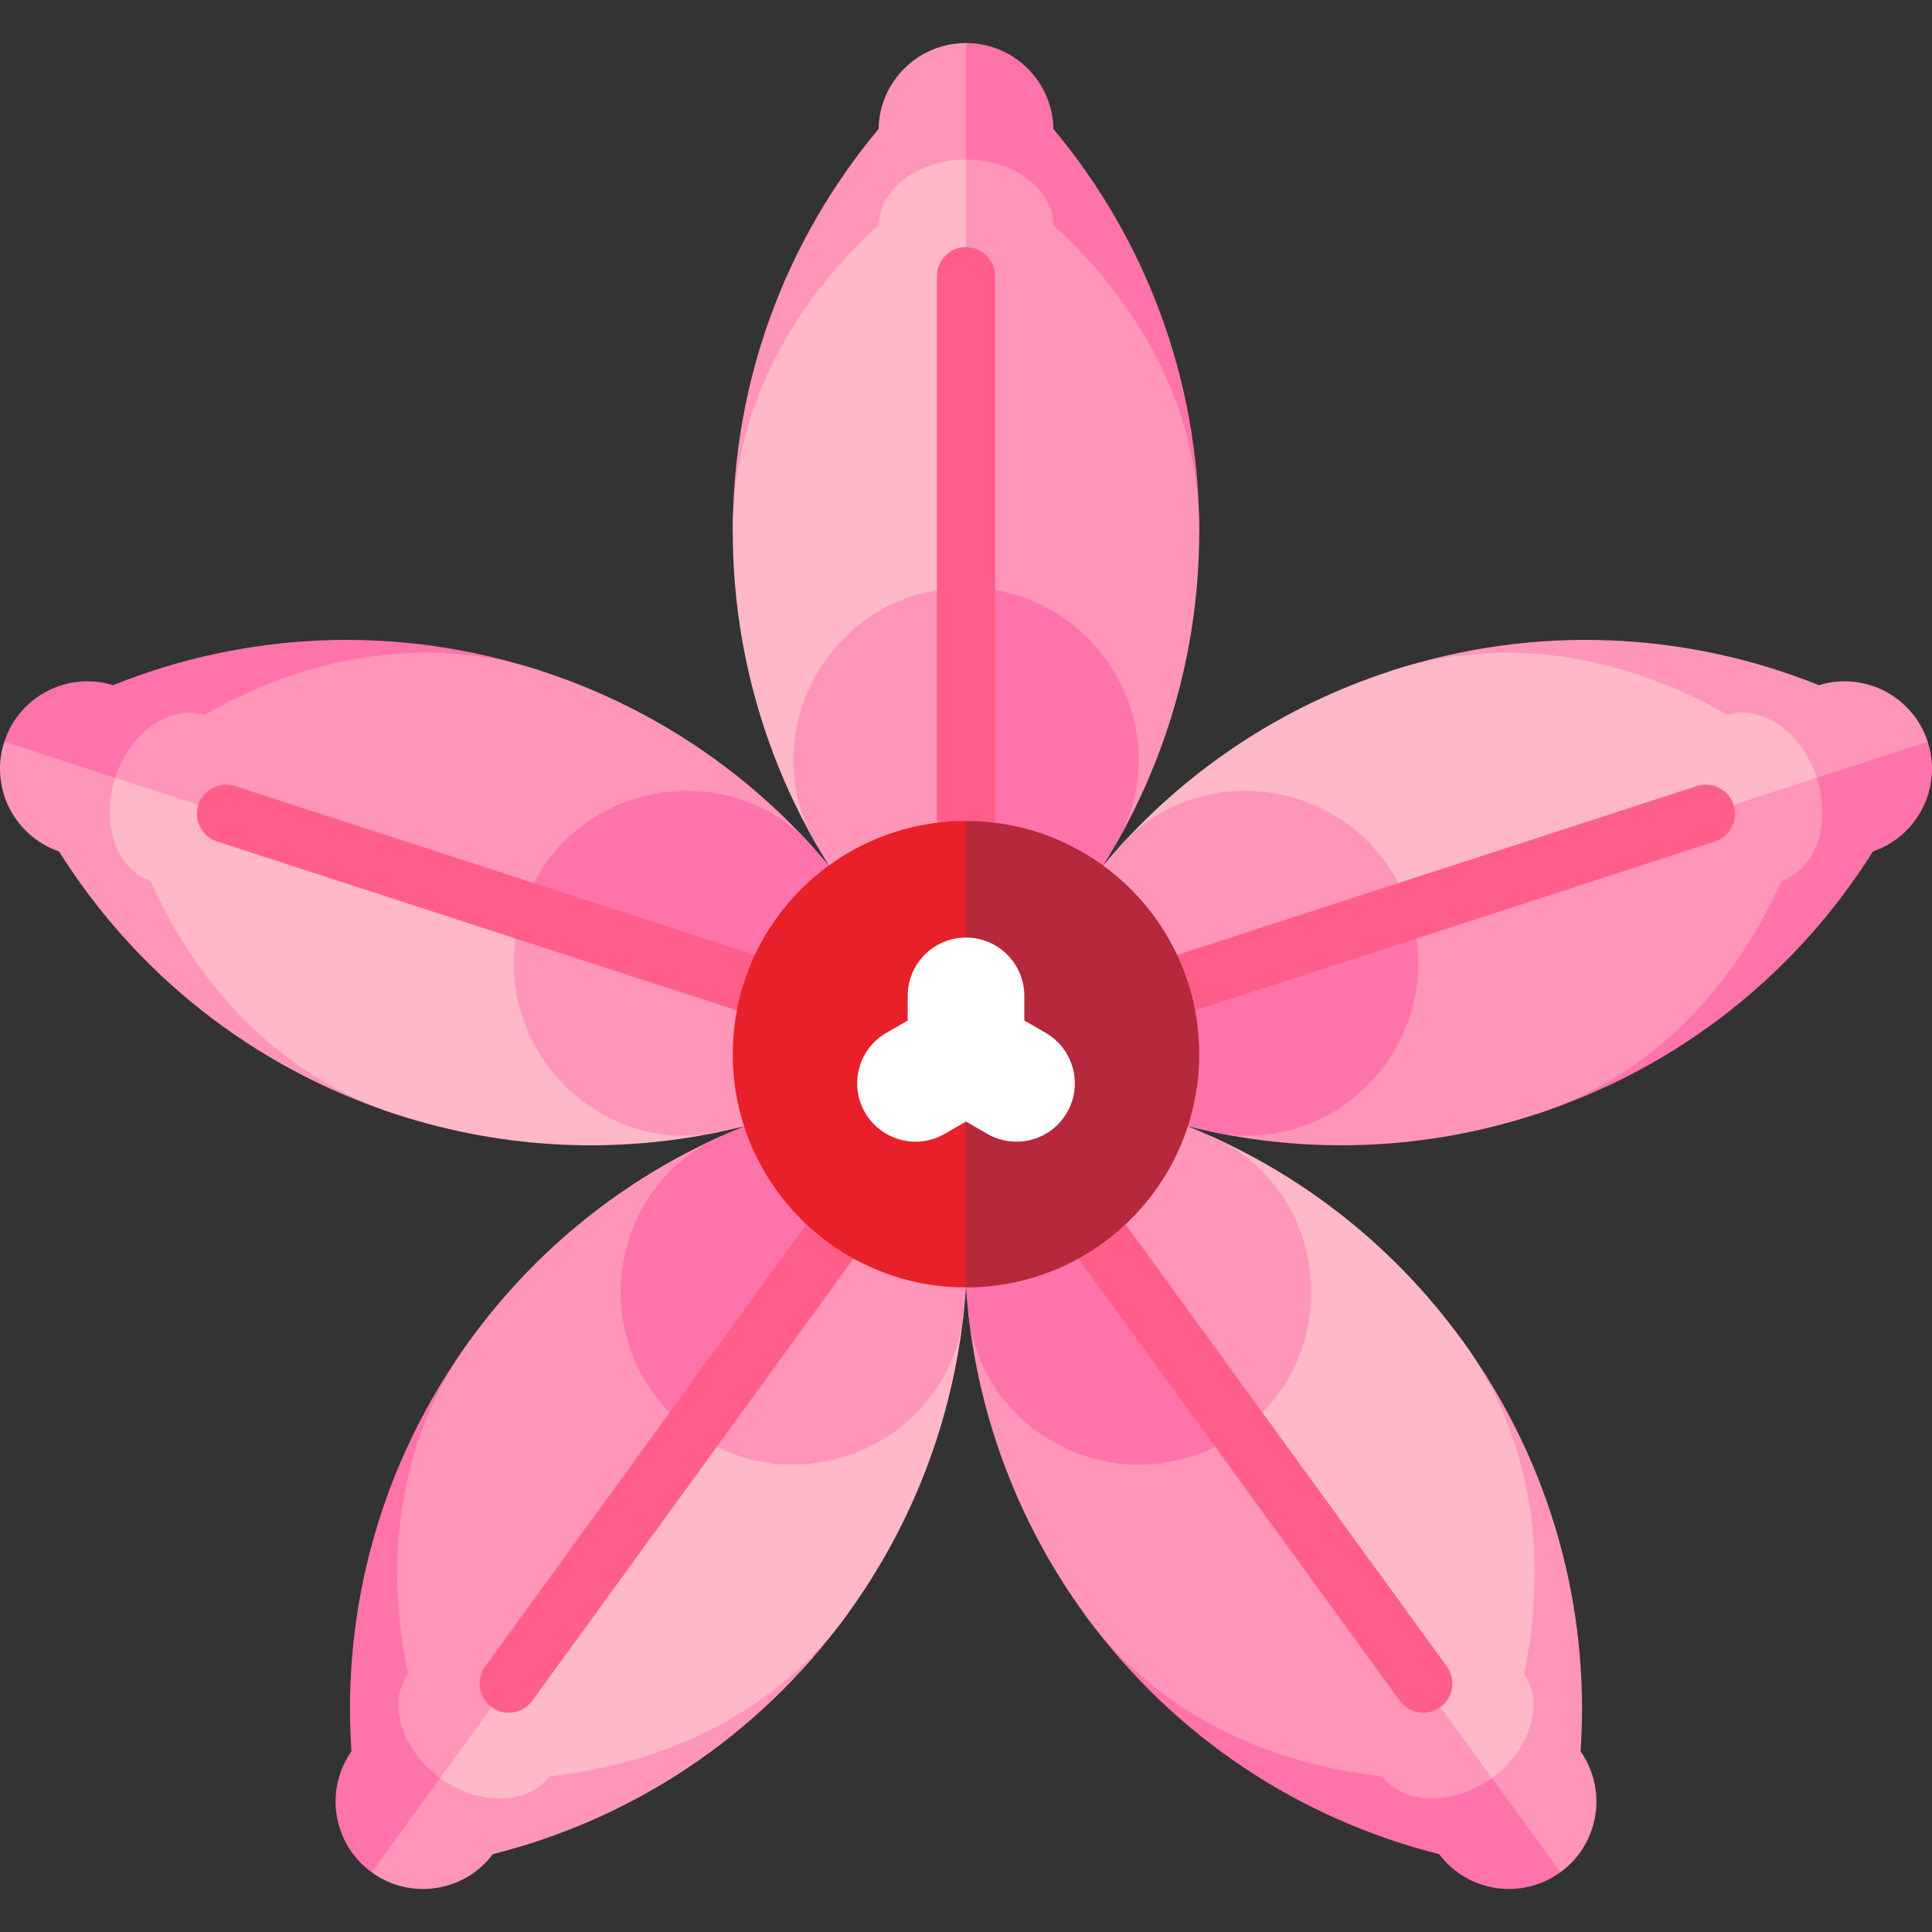 <svg xmlns="http://www.w3.org/2000/svg" id="Capa_1" height="512" viewBox="0 0 497 497" width="512"><rect x="0" y="0" width="497" height="497" fill="#333333" stroke="none"/><g><path d="m270.99 33.183c-.206-12.249-10.192-22.116-22.49-22.116l-29.999 125.632h89.998c0-39.434-14.112-75.533-37.509-103.516z" fill="#ff73ab"></path><path d="m226.01 33.183c-23.398 27.984-37.509 64.083-37.509 103.516h59.999v-125.632c-12.297 0-22.284 9.867-22.49 22.116z" fill="#ff95b9"></path><path d="m308.499 136.699c0-30.017-14.111-57.497-37.509-78.798-.206-9.324-10.192-16.835-22.49-16.835l-29.999 176.1h68.549c13.596-23.662 21.449-51.181 21.449-80.467z" fill="#ff95b9"></path><path d="m226.01 57.901c-23.398 21.302-37.509 48.781-37.509 78.798 0 29.286 7.852 56.805 21.449 80.467h38.55v-176.1c-12.297 0-22.284 7.511-22.49 16.835z" fill="#ffb8c7"></path><path d="m248.5 151.194s-15 59.999-15 59.999l15 59.999 35.266-48.54c1.134-1.804 2.233-3.632 3.297-5.485 16.863-29.36-4.705-65.973-38.563-65.973z" fill="#ff73ab"></path><path d="m248.5 151.194c-33.858 0-55.426 36.613-38.563 65.972 1.064 1.853 2.163 3.681 3.297 5.485l35.266 48.54z" fill="#ff95b9"></path><path d="m29.09 176.253c-11.713-3.589-24.183 2.859-27.983 14.555l110.213 67.354 27.811-85.593c-37.504-12.186-76.197-9.921-110.041 3.684z" fill="#ff73ab"></path><path d="m15.191 219.032c19.384 30.9 49.355 55.476 86.859 67.661l18.541-57.062-119.484-38.823c-3.8 11.696 2.498 24.243 14.084 28.224z" fill="#ff95b9"></path><path d="m139.131 172.569c-28.548-9.276-59.043-4.347-86.532 11.323-8.931-2.686-19.161 4.491-22.961 16.187l158.211 82.949 21.183-65.194c-18.302-20.244-42.048-36.215-69.901-45.265z" fill="#ff95b9"></path><path d="m38.699 226.67c13.029 28.835 34.802 50.747 63.351 60.023 27.853 9.05 56.452 10.086 83.157 4.466l11.912-36.663-167.481-54.417c-3.8 11.695.257 23.514 9.061 26.591z" fill="#ffb8c7"></path><path d="m134.376 234.11s52.427 32.806 52.427 32.806l61.697 4.275-35.266-48.54c-1.365-1.636-2.765-3.246-4.198-4.831-22.712-25.11-64.198-15.911-74.66 16.29z" fill="#ff73ab"></path><path d="m134.376 234.11c-10.463 32.201 17.693 64.027 50.827 57.063 2.091-.439 4.169-.92 6.235-1.441l57.062-18.541s-114.124-37.081-114.124-37.081z" fill="#ff95b9"></path><path d="m90.407 450.525c-7.033 10.03-4.754 23.883 5.195 31.111l98.115-84.005-72.81-52.9c-23.178 31.903-32.98 69.402-30.5 105.794z" fill="#ff73ab"></path><path d="m126.797 476.964c35.377-8.887 68.012-29.797 91.191-61.699l-48.54-35.266-73.845 101.637c9.949 7.229 23.828 5.116 31.194-4.672z" fill="#ff95b9"></path><path d="m120.907 344.731c-17.644 24.285-22.379 54.81-15.971 85.796-5.314 7.664-1.649 19.611 8.299 26.839l127.779-124.835-55.457-40.292c-24.908 11.151-47.435 28.799-64.65 52.492z" fill="#ff95b9"></path><path d="m141.326 456.966c31.45-3.481 59.018-17.417 76.662-41.702 17.214-23.693 27.037-50.572 29.945-77.707l-31.187-22.659-103.51 142.469c9.949 7.228 22.443 7.021 28.09-.401z" fill="#ffb8c7"></path><path d="m177.967 368.271s47.401-39.723 47.401-39.723l23.131-57.357-57.062 18.541c-1.978.793-3.942 1.626-5.891 2.499-30.899 13.841-34.97 56.139-7.579 76.04z" fill="#ff73ab"></path><path d="m177.967 368.271c27.391 19.901 66.361 2.958 69.976-30.706.228-2.124.414-4.25.557-6.375v-59.999s-70.533 97.08-70.533 97.08z" fill="#ff95b9"></path><path d="m370.203 476.964c7.366 9.788 21.245 11.901 31.194 4.673l-49.575-119.272-72.81 52.9c23.179 31.902 55.814 52.812 91.191 61.699z" fill="#ff73ab"></path><path d="m406.593 450.525c2.481-36.392-7.321-73.891-30.5-105.794l-48.54 35.266 73.845 101.639c9.948-7.228 12.228-21.081 5.195-31.111z" fill="#ff95b9"></path><path d="m279.013 415.264c17.644 24.285 45.212 38.221 76.662 41.702 5.647 7.422 18.141 7.629 28.09.4l-79.239-160.101-55.457 40.292c2.907 27.135 12.729 54.014 29.944 77.707z" fill="#ff95b9"></path><path d="m392.064 430.528c6.408-30.986 1.673-61.512-15.971-85.796-17.214-23.693-39.742-41.341-64.65-52.492l-31.187 22.659 103.509 142.468c9.948-7.229 13.613-19.175 8.299-26.839z" fill="#ffb8c7"></path><path d="m319.033 368.271s-23.131-57.357-23.131-57.357l-47.402-39.723v59.999c.143 2.126.328 4.251.557 6.375 3.614 33.664 42.584 50.607 69.976 30.706z" fill="#ff73ab"></path><path d="m319.033 368.271c27.391-19.901 23.32-62.199-7.579-76.04-1.95-.873-3.914-1.706-5.891-2.499l-57.063-18.541s70.533 97.08 70.533 97.08z" fill="#ff95b9"></path><path d="m481.809 219.032c11.586-3.981 17.884-16.528 14.084-28.223l-128.754 10.291 27.811 85.593c37.504-12.186 67.476-36.762 86.859-67.661z" fill="#ff73ab"></path><path d="m467.91 176.253c-33.844-13.605-72.537-15.87-110.041-3.685l18.541 57.062 119.483-38.822c-3.8-11.695-16.27-18.144-27.983-14.555z" fill="#ff95b9"></path><path d="m394.95 286.693c28.548-9.276 50.322-31.188 63.351-60.023 8.804-3.077 12.861-14.896 9.061-26.591l-176.752 25.887 21.183 65.194c26.706 5.619 55.304 4.583 83.157-4.467z" fill="#ff95b9"></path><path d="m444.402 183.892c-27.489-15.67-57.984-20.599-86.532-11.323-27.853 9.05-51.599 25.022-69.901 45.265l11.912 36.663 167.481-54.418c-3.8-11.696-14.029-18.873-22.96-16.187z" fill="#ffb8c7"></path><path d="m362.624 234.11s-61.697 4.275-61.697 4.275l-52.427 32.806 57.062 18.541c2.066.521 4.145 1.001 6.235 1.441 33.134 6.965 61.29-24.862 50.827-57.063z" fill="#ff73ab"></path><path d="m362.624 234.11c-10.463-32.201-51.949-41.399-74.66-16.289-1.433 1.584-2.832 3.195-4.198 4.831l-35.266 48.54c0-.001 114.124-37.082 114.124-37.082z" fill="#ff95b9"></path><g fill="#ff5e8b"><path d="m248.5 63.565c-4.142 0-7.5 3.357-7.5 7.5v170.127h15v-170.127c0-4.142-3.358-7.5-7.5-7.5z"></path><path d="m51.037 207.03c-1.28 3.939.875 8.17 4.815 9.451l161.8 52.572 4.635-14.266-161.8-52.572c-3.939-1.28-8.17.876-9.45 4.815z"></path><path d="m126.461 439.162c3.351 2.435 8.041 1.692 10.476-1.659l99.998-137.636-12.135-8.817-99.998 137.636c-2.435 3.351-1.692 8.041 1.659 10.476z"></path><path d="m370.539 439.162c3.351-2.435 4.094-7.125 1.659-10.476l-99.998-137.636-12.135 8.817 99.998 137.636c2.435 3.351 7.125 4.093 10.476 1.659z"></path><path d="m445.963 207.03c-1.28-3.939-5.511-6.095-9.451-4.815l-161.8 52.572 4.635 14.266 161.8-52.572c3.94-1.28 6.096-5.511 4.816-9.451z"></path></g><path d="m248.5 211.19-29.999 60 29.999 60c33.136 0 59.999-26.863 59.999-60s-26.863-60-59.999-60z" fill="#b6293c"></path><path d="m188.501 271.19c0 33.137 26.862 60 59.999 60v-120c-33.136 0-59.999 26.863-59.999 60z" fill="#e82029"></path><path d="m268.99 265.699-5.49-3.17v-6.34c0-8.284-6.716-15-15-15s-15 6.716-15 15v6.34l-5.49 3.17c-7.174 4.142-9.632 13.316-5.49 20.49s13.316 9.632 20.49 5.49l5.49-3.17 5.49 3.17c7.174 4.142 16.348 1.684 20.49-5.49s1.684-16.347-5.49-20.49z" fill="#fff"></path></g></svg>